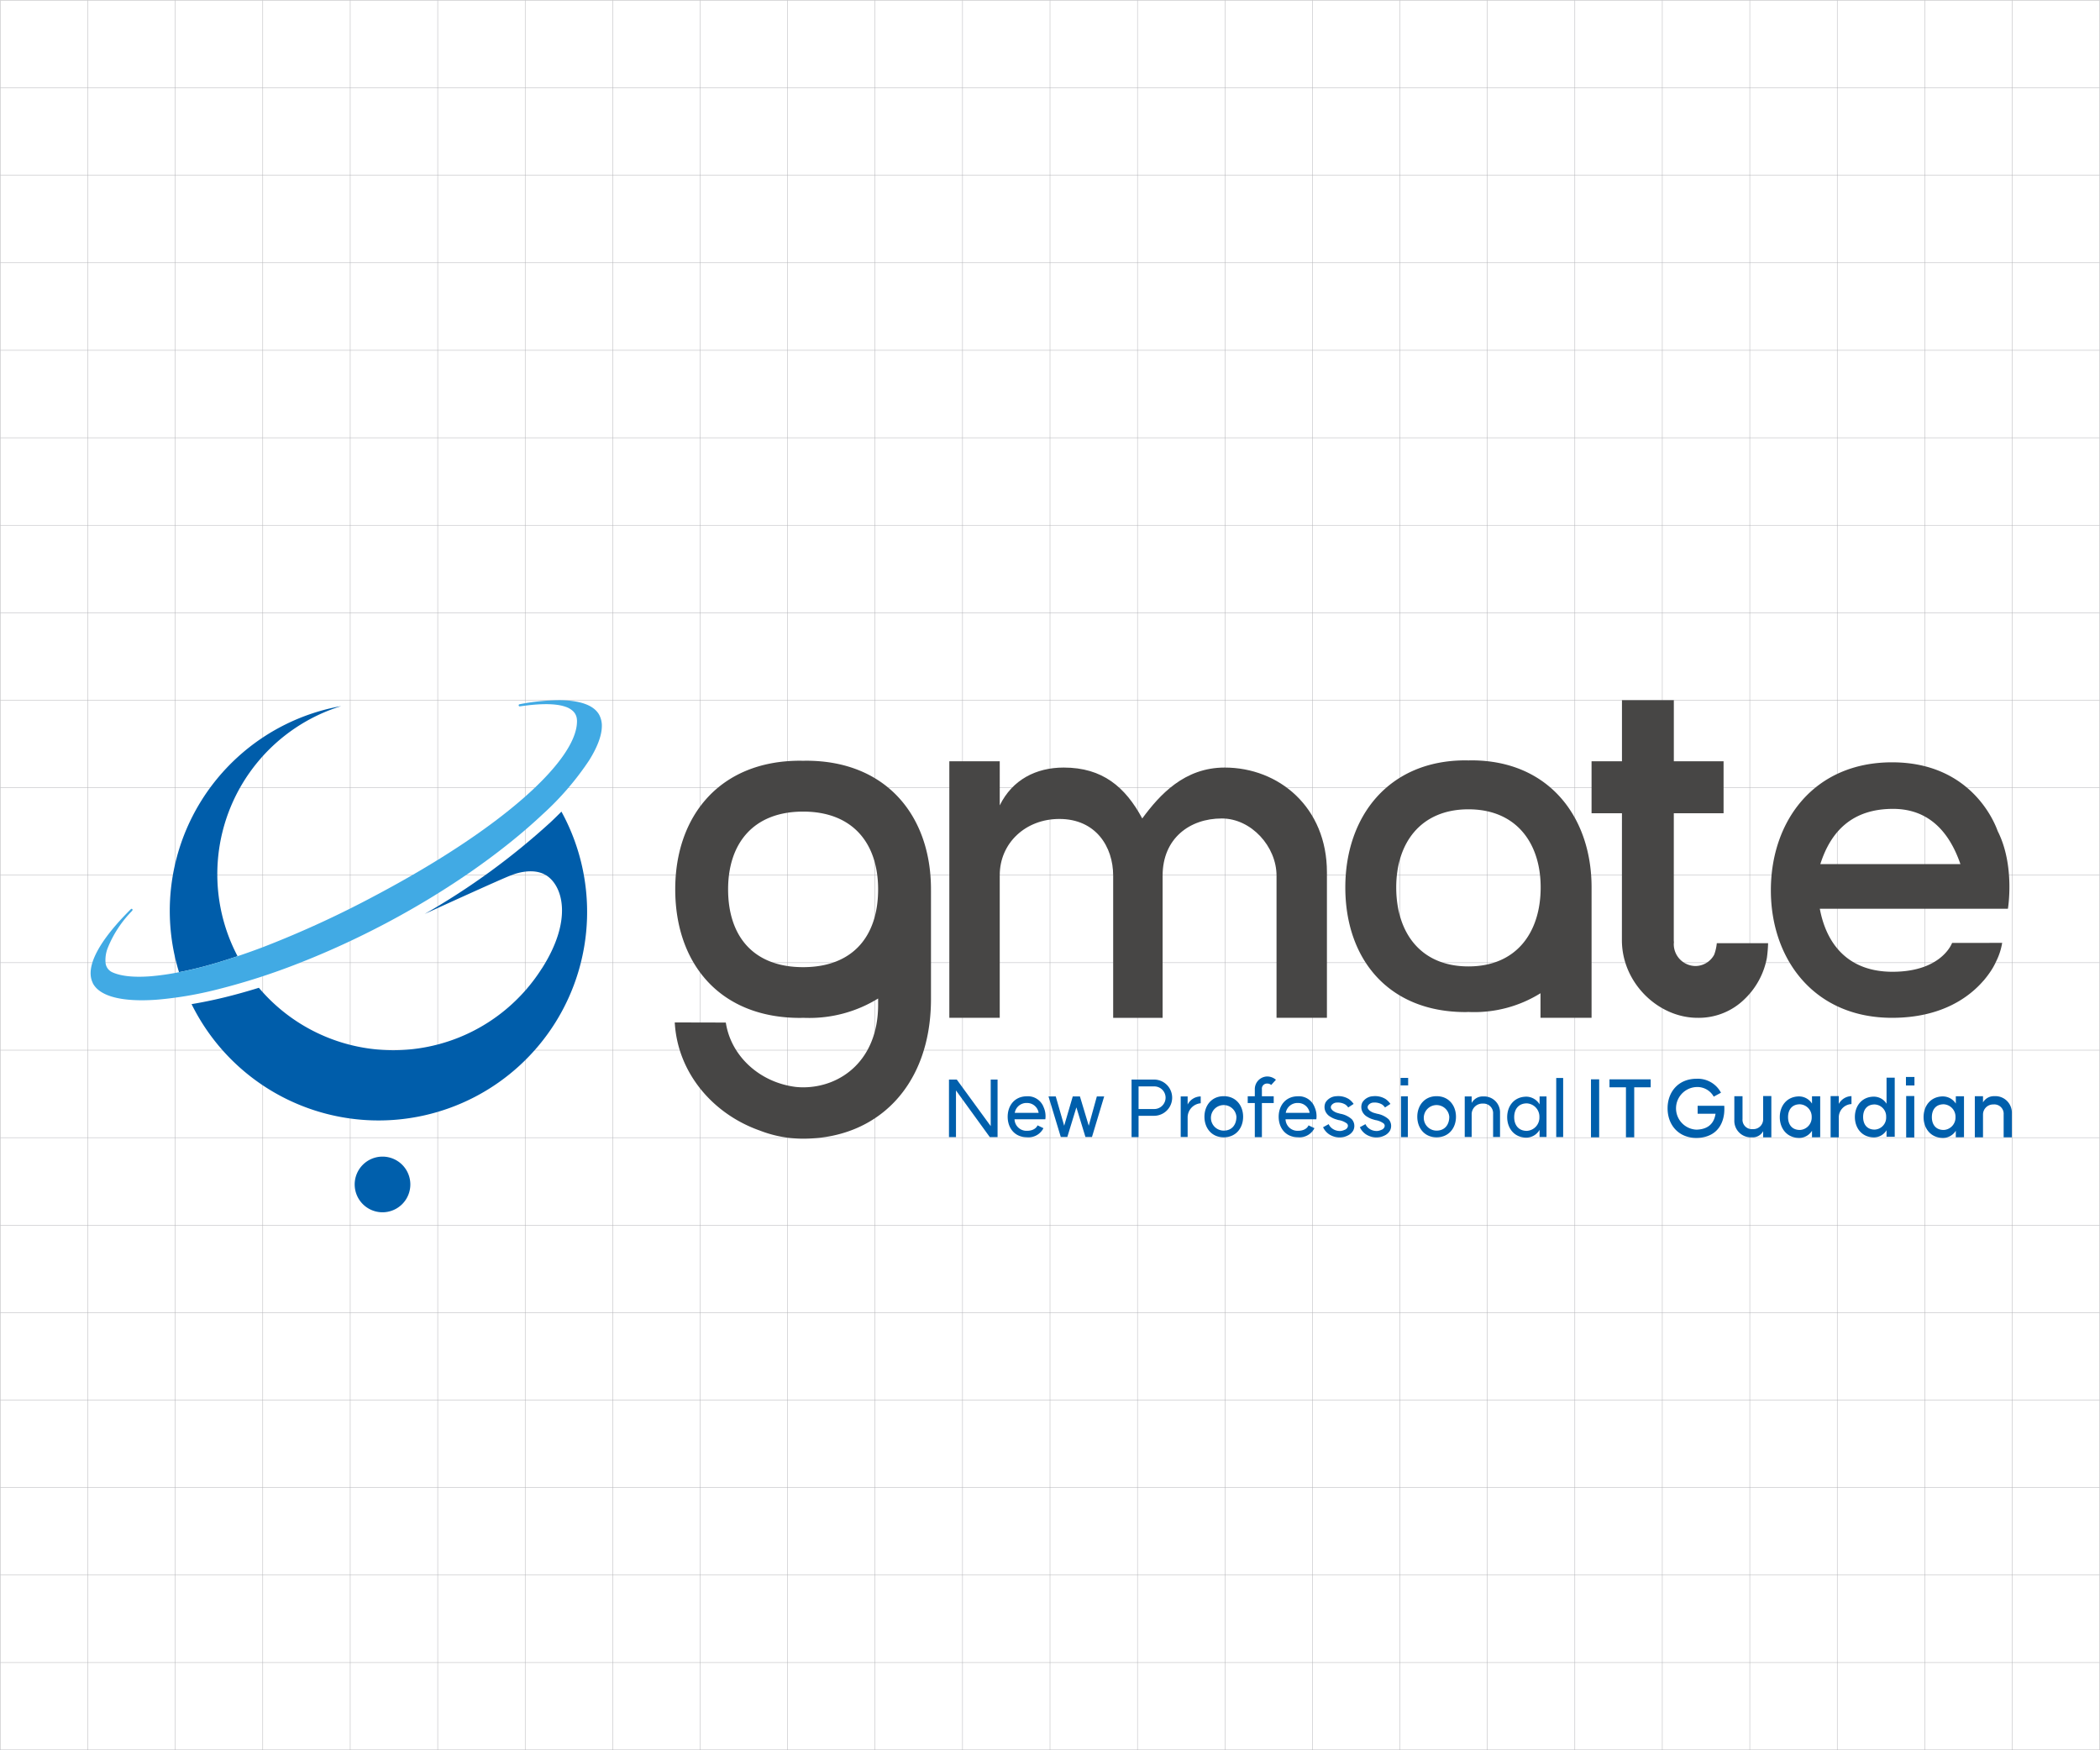 <svg xmlns="http://www.w3.org/2000/svg" xmlns:xlink="http://www.w3.org/1999/xlink" width="492.337" height="410.311" viewBox="0 0 492.337 410.311"><defs><clipPath id="a"><rect width="492.337" height="410.311" fill="none"/></clipPath></defs><g clip-path="url(#a)"><g clip-path="url(#a)"><g opacity="0.3"><g clip-path="url(#a)"><rect width="492.174" height="410.13" transform="translate(0.082 0.082)" fill="none" stroke="#000210" stroke-miterlimit="10" stroke-width="0.1"/><line y2="410.13" transform="translate(20.589 0.081)" fill="none" stroke="#000210" stroke-miterlimit="10" stroke-width="0.1"/><line y2="410.13" transform="translate(41.096 0.081)" fill="none" stroke="#000210" stroke-miterlimit="10" stroke-width="0.1"/><line y2="410.13" transform="translate(61.604 0.081)" fill="none" stroke="#000210" stroke-miterlimit="10" stroke-width="0.1"/><line y2="410.13" transform="translate(82.111 0.081)" fill="none" stroke="#000210" stroke-miterlimit="10" stroke-width="0.1"/><line y2="410.13" transform="translate(102.619 0.081)" fill="none" stroke="#000210" stroke-miterlimit="10" stroke-width="0.1"/><line y2="410.13" transform="translate(123.126 0.081)" fill="none" stroke="#000210" stroke-miterlimit="10" stroke-width="0.1"/><line y2="410.13" transform="translate(143.633 0.081)" fill="none" stroke="#000210" stroke-miterlimit="10" stroke-width="0.1"/><line y2="410.13" transform="translate(164.141 0.081)" fill="none" stroke="#000210" stroke-miterlimit="10" stroke-width="0.1"/><line y2="410.13" transform="translate(184.648 0.081)" fill="none" stroke="#000210" stroke-miterlimit="10" stroke-width="0.1"/><line y2="410.13" transform="translate(205.156 0.081)" fill="none" stroke="#000210" stroke-miterlimit="10" stroke-width="0.1"/><line y2="410.13" transform="translate(225.663 0.081)" fill="none" stroke="#000210" stroke-miterlimit="10" stroke-width="0.1"/><line y2="410.13" transform="translate(246.171 0.081)" fill="none" stroke="#000210" stroke-miterlimit="10" stroke-width="0.1"/><line y2="410.13" transform="translate(266.678 0.081)" fill="none" stroke="#000210" stroke-miterlimit="10" stroke-width="0.1"/><line y2="410.13" transform="translate(287.185 0.081)" fill="none" stroke="#000210" stroke-miterlimit="10" stroke-width="0.1"/><line y2="410.13" transform="translate(307.693 0.081)" fill="none" stroke="#000210" stroke-miterlimit="10" stroke-width="0.1"/><line y2="410.13" transform="translate(328.2 0.081)" fill="none" stroke="#000210" stroke-miterlimit="10" stroke-width="0.1"/><line y2="410.13" transform="translate(348.707 0.081)" fill="none" stroke="#000210" stroke-miterlimit="10" stroke-width="0.1"/><line y2="410.13" transform="translate(369.215 0.081)" fill="none" stroke="#000210" stroke-miterlimit="10" stroke-width="0.1"/><line y2="410.13" transform="translate(389.722 0.081)" fill="none" stroke="#000210" stroke-miterlimit="10" stroke-width="0.1"/><line y2="410.13" transform="translate(410.23 0.081)" fill="none" stroke="#000210" stroke-miterlimit="10" stroke-width="0.1"/><line y2="410.13" transform="translate(430.737 0.081)" fill="none" stroke="#000210" stroke-miterlimit="10" stroke-width="0.1"/><line y2="410.13" transform="translate(451.245 0.081)" fill="none" stroke="#000210" stroke-miterlimit="10" stroke-width="0.1"/><line y2="410.13" transform="translate(471.752 0.081)" fill="none" stroke="#000210" stroke-miterlimit="10" stroke-width="0.1"/><line x2="492.174" transform="translate(0.082 410.229)" fill="none" stroke="#000210" stroke-miterlimit="10" stroke-width="0.1"/><line x2="492.174" transform="translate(0.082 389.722)" fill="none" stroke="#000210" stroke-miterlimit="10" stroke-width="0.1"/><line x2="492.174" transform="translate(0.082 369.215)" fill="none" stroke="#000210" stroke-miterlimit="10" stroke-width="0.1"/><line x2="492.174" transform="translate(0.082 348.707)" fill="none" stroke="#000210" stroke-miterlimit="10" stroke-width="0.1"/><line x2="492.174" transform="translate(0.082 328.2)" fill="none" stroke="#000210" stroke-miterlimit="10" stroke-width="0.1"/><line x2="492.174" transform="translate(0.082 307.692)" fill="none" stroke="#000210" stroke-miterlimit="10" stroke-width="0.1"/><line x2="492.174" transform="translate(0.082 287.185)" fill="none" stroke="#000210" stroke-miterlimit="10" stroke-width="0.1"/><line x2="492.174" transform="translate(0.082 266.677)" fill="none" stroke="#000210" stroke-miterlimit="10" stroke-width="0.1"/><line x2="492.174" transform="translate(0.082 246.17)" fill="none" stroke="#000210" stroke-miterlimit="10" stroke-width="0.1"/><line x2="492.174" transform="translate(0.082 225.663)" fill="none" stroke="#000210" stroke-miterlimit="10" stroke-width="0.1"/><line x2="492.174" transform="translate(0.082 205.155)" fill="none" stroke="#000210" stroke-miterlimit="10" stroke-width="0.1"/><line x2="492.174" transform="translate(0.082 184.648)" fill="none" stroke="#000210" stroke-miterlimit="10" stroke-width="0.1"/><line x2="492.174" transform="translate(0.082 164.14)" fill="none" stroke="#000210" stroke-miterlimit="10" stroke-width="0.1"/><line x2="492.174" transform="translate(0.082 143.633)" fill="none" stroke="#000210" stroke-miterlimit="10" stroke-width="0.1"/><line x2="492.174" transform="translate(0.082 123.126)" fill="none" stroke="#000210" stroke-miterlimit="10" stroke-width="0.1"/><line x2="492.174" transform="translate(0.082 102.618)" fill="none" stroke="#000210" stroke-miterlimit="10" stroke-width="0.1"/><line x2="492.174" transform="translate(0.082 82.111)" fill="none" stroke="#000210" stroke-miterlimit="10" stroke-width="0.1"/><line x2="492.174" transform="translate(0.082 61.603)" fill="none" stroke="#000210" stroke-miterlimit="10" stroke-width="0.1"/><line x2="492.174" transform="translate(0.082 41.096)" fill="none" stroke="#000210" stroke-miterlimit="10" stroke-width="0.1"/><line x2="492.174" transform="translate(0.082 20.589)" fill="none" stroke="#000210" stroke-miterlimit="10" stroke-width="0.1"/></g></g></g><path d="M147.716,168.538h-1.828l-7.924-10.931v10.931h-1.642V155.057h1.828l7.959,10.913V155.057h1.606Z" transform="translate(86.161 98.002)" fill="#005fac"/><g clip-path="url(#a)"><path d="M149.279,157.456a3.954,3.954,0,0,1,3.915,2.585,5.128,5.128,0,0,1,.388,2.807h-7.22a2.8,2.8,0,0,0,2.936,2.7c2.03,0,2.456-1.275,2.456-1.275l1.384.666a3.9,3.9,0,0,1-3.86,2.123c-2.916,0-4.524-2.2-4.524-4.8s1.608-4.8,4.524-4.8m.038,1.57a2.779,2.779,0,0,0-2.9,2.308h5.595a2.731,2.731,0,0,0-2.7-2.308" transform="translate(91.491 99.518)" fill="#005fac"/><path d="M160.813,166.988h-1.532l-2.123-6.943-2.125,6.943H153.5l-2.881-9.51h1.7l1.976,6.871,2.012-6.871h1.681l2.068,6.871,1.9-6.871h1.719Z" transform="translate(95.197 99.532)" fill="#005fac"/><path d="M162.551,155.057h5.337a4.247,4.247,0,0,1,0,8.493h-3.693v4.987h-1.643Zm7.977,4.247a2.64,2.64,0,0,0-2.641-2.641h-3.693v5.3h3.693a2.668,2.668,0,0,0,2.641-2.66" transform="translate(102.739 98.002)" fill="#005fac"/><path d="M174.3,157.478v1.606a3.339,3.339,0,0,0-3.065,3.2v4.708h-1.626v-9.51h1.626v1.9a3.476,3.476,0,0,1,3.065-1.9" transform="translate(107.203 99.532)" fill="#005fac"/><path d="M177.545,157.445c2.9,0,4.544,2.233,4.544,4.819,0,2.6-1.643,4.819-4.544,4.819-2.881,0-4.524-2.215-4.524-4.819,0-2.587,1.643-4.819,4.524-4.819m2.974,4.819a2.994,2.994,0,1,0-2.974,3.251c1.939,0,2.974-1.405,2.974-3.251" transform="translate(109.356 99.511)" fill="#005fac"/><path d="M180.9,168.835v-8h-1.661v-1.588H180.9v-1.643a2.968,2.968,0,0,1,2.936-2.993,3.143,3.143,0,0,1,2.014.775l-1.108,1.219a1.314,1.314,0,0,0-.906-.331,1.19,1.19,0,0,0-1.273,1.33v1.643h2.77v1.588h-2.77v8Z" transform="translate(113.285 97.723)" fill="#005fac"/><path d="M188.209,157.456a3.954,3.954,0,0,1,3.915,2.585,5.128,5.128,0,0,1,.388,2.807h-7.22a2.8,2.8,0,0,0,2.936,2.7c2.03,0,2.456-1.275,2.456-1.275l1.384.666a3.9,3.9,0,0,1-3.86,2.123c-2.916,0-4.524-2.2-4.524-4.8s1.608-4.8,4.524-4.8m.038,1.57a2.777,2.777,0,0,0-2.9,2.308h5.595a2.731,2.731,0,0,0-2.7-2.308" transform="translate(116.096 99.518)" fill="#005fac"/><path d="M195.285,159.41a3.427,3.427,0,0,0-1.994-.462,1.574,1.574,0,0,0-1.275.664.76.76,0,0,0,.111.979,1.5,1.5,0,0,0,.462.406,2.953,2.953,0,0,0,.849.387l.666.186a5.411,5.411,0,0,1,2.7,1.291,2.371,2.371,0,0,1,.331,2.642,2.924,2.924,0,0,1-1.348,1.2,3.858,3.858,0,0,1-1.421.388,4.461,4.461,0,0,1-2.881-.7,4.064,4.064,0,0,1-1.421-1.663l1.311-.72a2.658,2.658,0,0,0,.906,1.072,2.993,2.993,0,0,0,1.994.516,3.159,3.159,0,0,0,.849-.258,1.123,1.123,0,0,0,.646-.535.749.749,0,0,0-.111-.942,4.353,4.353,0,0,0-1.994-.813l-.664-.2a4.949,4.949,0,0,1-1.183-.553,2.724,2.724,0,0,1-.793-.648,2.519,2.519,0,0,1-.388-2.712,3.116,3.116,0,0,1,2.549-1.477,4.654,4.654,0,0,1,2.936.682,4.5,4.5,0,0,1,1.108,1.126l-1.275.831a2.516,2.516,0,0,0-.664-.682" transform="translate(120.125 99.503)" fill="#005fac"/><path d="M200.572,159.41a3.427,3.427,0,0,0-1.994-.462,1.574,1.574,0,0,0-1.275.664.76.76,0,0,0,.111.979,1.494,1.494,0,0,0,.462.406,2.953,2.953,0,0,0,.849.387l.666.186a5.411,5.411,0,0,1,2.7,1.291,2.371,2.371,0,0,1,.331,2.642,2.924,2.924,0,0,1-1.348,1.2,3.858,3.858,0,0,1-1.422.388,4.461,4.461,0,0,1-2.881-.7,4.065,4.065,0,0,1-1.422-1.663l1.311-.72a2.658,2.658,0,0,0,.906,1.072,2.993,2.993,0,0,0,1.994.516,3.159,3.159,0,0,0,.849-.258,1.123,1.123,0,0,0,.646-.535.749.749,0,0,0-.111-.942,4.353,4.353,0,0,0-1.994-.813l-.664-.2a4.949,4.949,0,0,1-1.183-.553,2.724,2.724,0,0,1-.793-.648,2.519,2.519,0,0,1-.388-2.712,3.115,3.115,0,0,1,2.549-1.477,4.654,4.654,0,0,1,2.936.682,4.5,4.5,0,0,1,1.108,1.126l-1.275.831a2.517,2.517,0,0,0-.664-.682" transform="translate(123.466 99.503)" fill="#005fac"/><path d="M202.97,156.574H201.2V154.82h1.772Zm-1.681,2.566H202.9v9.547h-1.606Z" transform="translate(127.165 97.852)" fill="#005fac"/><path d="M208.122,157.445c2.9,0,4.544,2.233,4.544,4.819,0,2.6-1.643,4.819-4.544,4.819-2.881,0-4.524-2.215-4.524-4.819,0-2.587,1.643-4.819,4.524-4.819m2.974,4.819a2.994,2.994,0,1,0-2.974,3.251c1.939,0,2.974-1.405,2.974-3.251" transform="translate(128.682 99.511)" fill="#005fac"/><path d="M214.679,159.158a2.513,2.513,0,0,0-2.641,2.383v5.448h-1.625v-9.51h1.625v1.532a2.965,2.965,0,0,1,2.75-1.532,3.738,3.738,0,0,1,3.9,3.878v5.632h-1.624v-5.448a2.247,2.247,0,0,0-2.383-2.383" transform="translate(132.989 99.533)" fill="#005fac"/><path d="M221.038,157.534a3.689,3.689,0,0,1,3.067,1.81v-1.865h1.624v9.51H224.1v-1.679a3.609,3.609,0,0,1-3.067,1.828c-2.9,0-4.524-2.234-4.524-4.8,0-2.6,1.626-4.8,4.524-4.8m3.029,4.8a3.116,3.116,0,0,0-2.954-3.231c-1.958,0-2.956,1.4-2.956,3.231s1,3.214,2.956,3.214a3.111,3.111,0,0,0,2.954-3.214" transform="translate(136.845 99.532)" fill="#005fac"/><rect width="1.626" height="13.851" transform="translate(364.85 252.689)" fill="#005fac"/><rect width="1.921" height="13.592" transform="translate(372.998 253.004)" fill="#005fac"/><path d="M240.866,156.887h-3.86v11.726h-1.939V156.887h-3.86v-1.864h9.658Z" transform="translate(146.132 97.981)" fill="#005fac"/><path d="M252.828,162.9c-.388,3.822-2.825,5.872-6.5,5.91-4.229,0-6.776-3.065-6.776-6.944,0-3.858,2.548-6.925,6.776-6.925a6.137,6.137,0,0,1,5.743,3.269l-1.7.922a4.389,4.389,0,0,0-4.062-2.252,5,5,0,0,0,0,9.99c2.272-.054,4.082-1.033,4.486-3.729H246.6v-1.865h6.241a10.436,10.436,0,0,1-.018,1.626" transform="translate(151.406 97.931)" fill="#005fac"/><path d="M253.423,165.177a2.3,2.3,0,0,0,2.474-2.345v-5.41h1.921V167.1H255.9v-1.441a2.763,2.763,0,0,1-2.641,1.441,3.871,3.871,0,0,1-4.118-3.99V157.46h1.921v5.355a2.189,2.189,0,0,0,2.363,2.363" transform="translate(157.466 99.497)" fill="#005fac"/><path d="M260.251,157.492a3.625,3.625,0,0,1,2.972,1.681v-1.717h1.921v9.6l-1.921.018v-1.533a3.56,3.56,0,0,1-2.972,1.681c-2.936,0-4.581-2.254-4.581-4.877s1.645-4.857,4.581-4.857m2.9,4.857a2.908,2.908,0,0,0-2.77-3.009c-1.865,0-2.77,1.293-2.77,3.009s.9,3.009,2.77,3.009a2.908,2.908,0,0,0,2.77-3.009" transform="translate(161.593 99.518)" fill="#005fac"/><path d="M267.865,157.433V159.3a3.126,3.126,0,0,0-2.974,3.011v4.782h-1.919v-9.658h1.919v1.828a3.492,3.492,0,0,1,2.974-1.828" transform="translate(166.208 99.504)" fill="#005fac"/><path d="M270.947,159.236a3.506,3.506,0,0,1,2.936,1.661v-6.112H275.8v13.849h-1.919V167.1a3.445,3.445,0,0,1-2.936,1.681c-2.863,0-4.488-2.2-4.488-4.784,0-2.567,1.625-4.764,4.488-4.764M273.79,164a2.807,2.807,0,0,0-2.7-2.936c-1.828,0-2.7,1.273-2.7,2.936,0,1.679.868,2.956,2.7,2.956a2.813,2.813,0,0,0,2.7-2.956" transform="translate(168.412 97.83)" fill="#005fac"/><path d="M275.788,156.678h-1.994v-1.994h1.994Zm-1.939,2.474h1.9v9.712h-1.9Z" transform="translate(173.048 97.766)" fill="#005fac"/><path d="M280.91,157.492a3.625,3.625,0,0,1,2.972,1.681v-1.717H285.8v9.6l-1.921.018v-1.533a3.56,3.56,0,0,1-2.972,1.681c-2.936,0-4.581-2.254-4.581-4.877s1.645-4.857,4.581-4.857m2.9,4.857a2.908,2.908,0,0,0-2.77-3.009c-1.865,0-2.77,1.293-2.77,3.009s.9,3.009,2.77,3.009a2.908,2.908,0,0,0,2.77-3.009" transform="translate(174.651 99.518)" fill="#005fac"/><path d="M288.082,159.383a2.369,2.369,0,0,0-2.474,2.345v5.355h-1.921v-9.639h1.921V158.9a2.937,2.937,0,0,1,2.641-1.459,3.866,3.866,0,0,1,4.118,4.008v5.631h-1.921v-5.355a2.185,2.185,0,0,0-2.363-2.345" transform="translate(179.301 99.511)" fill="#005fac"/><path d="M200.925,110.816c-9.433,0-15.229,6.363-19.32,11.933-3.977-7.388-9.319-11.933-18.411-11.933-6.478,0-12.046,2.841-15,8.865V109.339H136.373v60.139h11.819V136.046c0-7.5,6.024-13.182,13.98-13.182,8.523,0,12.614,6.478,12.614,13.3v33.318h11.592V136.16c0-8.751,6.365-13.41,13.864-13.41,6.933,0,12.843,6.592,12.843,13.41v33.318H224.9V135.363c0-15.229-11.251-24.547-23.98-24.547" transform="translate(86.193 69.106)" fill="#474645"/><path d="M307.575,125.627c-.227-.568-5.34-16.136-24.774-16.136-18.3,0-28.412,13.752-28.412,30,0,16.139,10.115,29.891,28.412,29.891,11.666,0,18.168-4.9,21.479-8.756l.008.01c.095-.111.178-.22.269-.331l.041-.052c.188-.228.369-.457.54-.685q.228-.3.428-.584c.015-.023.031-.044.047-.067a16.2,16.2,0,0,0,1.586-2.748,15.109,15.109,0,0,0,1.42-4.356l-11.743.015s-2.371,6.76-13.964,6.76c-10.228,0-15.455-6.251-17.047-14.775h44.1s1.7-10.115-2.388-18.184m-41.594,7.729c2.5-7.842,7.615-12.955,17.047-12.955,8.07,0,13.069,5,15.8,12.955Z" transform="translate(160.783 69.203)" fill="#474645"/><path d="M250.992,138.985c0-16.595-10.115-29.775-28.185-29.775-.222,0-.454.008-.682.018-.229-.01-.46-.018-.682-.018-18.068,0-28.185,13.18-28.185,29.775,0,16.82,10.117,29.228,28.185,29.228.222,0,.454-.013.682-.023.228.01.46.023.682.023a29.319,29.319,0,0,0,16.211-4.415v5.763h11.974V138.985M222.125,157.51c-11.251,0-16.932-7.955-16.932-18.525,0-10.342,5.681-18.3,16.932-18.3s16.932,7.955,16.932,18.3c0,10.571-5.681,18.525-16.932,18.525" transform="translate(122.146 69.025)" fill="#474645"/><path d="M157,139.4c0-17.231-10.505-30.139-29.271-30.139-.23,0-.47.01-.708.018-.238-.008-.478-.018-.708-.018-18.765,0-29.271,12.908-29.271,30.139,0,17.466,10.505,30.147,29.271,30.147.232,0,.472-.013.708-.021.238.008.477.021.708.021A30.685,30.685,0,0,0,144.609,165v1.464c0,12.983-8.736,19.356-17.587,19.356-.529,0-1.079-.034-1.637-.082-8.521-1.023-15.289-7.223-16.484-15.1l-11.971-.028c.636,11.638,8.762,21.422,19.986,25.362a27.769,27.769,0,0,0,10.106,1.885c17.466,0,29.86-12.4,29.979-32.456V139.582l-.007,0c0-.06.007-.116.007-.176m-29.979,18.246c-11.684,0-17.585-7.271-17.585-18.246,0-10.74,5.9-18.218,17.585-18.218s17.585,7.478,17.585,18.218c0,10.975-5.9,18.246-17.585,18.246" transform="translate(61.264 69.058)" fill="#474645"/><path d="M257.992,157.529a10.48,10.48,0,0,1-.625,2.724,5.158,5.158,0,0,1-.408.627,5.008,5.008,0,0,1-3.976,2,5.137,5.137,0,0,1-5.076-5.2c0-.116.026-.225.033-.339-.008-.171-.033-.328-.033-.508l.008-29.762h11.666V114.883H247.919l0-14.315h-12.16l0,14.315h-7.129v12.193h7.125l-.01,29.762c0,10,8.523,18.184,17.729,18.184a15.331,15.331,0,0,0,11.175-4.529,17.89,17.89,0,0,0,5.094-9.564,32.778,32.778,0,0,0,.279-3.4Z" transform="translate(144.504 63.563)" fill="#474645"/><path d="M57.472,166.124A6.524,6.524,0,1,0,64,172.647a6.523,6.523,0,0,0-6.523-6.523" transform="translate(32.202 104.997)" fill="#005fac"/><path d="M114.231,116.573c-.816.823-1.658,1.65-2.551,2.489a165.128,165.128,0,0,1-29.514,21.5c4.338-1.981,17.477-7.969,19.978-8.952.106-.041.2-.067.3-.1l0-.01s5.187-2.282,8.616.279c3.54,2.644,5.719,10.336-1.361,21.481-.038.059-.078.108-.119.165A41.233,41.233,0,0,1,43.3,157.865c-2.822.875-5.554,1.637-8.162,2.27-2.673.65-5.218,1.167-7.617,1.56a48.887,48.887,0,1,0,86.713-45.123" transform="translate(17.392 73.679)" fill="#005daa"/><path d="M40.281,160.042A41.258,41.258,0,0,1,64.59,101.413,48.757,48.757,0,0,0,26.557,163.79c1.813-.356,3.721-.783,5.768-1.325,2.484-.659,5.152-1.477,7.956-2.422" transform="translate(15.415 64.097)" fill="#005daa"/><path d="M132.292,104.067c-1.24-2.342-4.544-3.458-9.3-3.5a50.679,50.679,0,0,0-9.412.95h0a.252.252,0,0,0,.08.5v0l.01,0c4.7-.694,8.392-.716,10.7.1a4.71,4.71,0,0,1,1.746,1.015,2.969,2.969,0,0,1,.909,1.958c0,.042.015.078.016.122a6.487,6.487,0,0,1-.01.754c-.524,8.862-17.014,24.371-47.318,40.421a237.568,237.568,0,0,1-25.86,11.9c-2.213.849-4.328,1.6-6.38,2.291-2.805.943-5.474,1.761-7.956,2.42-2.048.543-3.954.971-5.768,1.327a58.36,58.36,0,0,1-6.727.963c-3.976.3-7.026-.046-9-.982a2.7,2.7,0,0,1-1.508-2.259,7.7,7.7,0,0,1,.522-3.414,26.339,26.339,0,0,1,5.671-8.643c.357-.392-.044-.654-.25-.441-7.245,7.183-10.734,13.345-9,17.15.038.082.062.168.1.248,1.671,3.155,7.112,4.4,14.977,3.827a86.618,86.618,0,0,0,13.84-2.317,154.526,154.526,0,0,0,19.73-6.339q3.457-1.354,7.01-2.913c4.341-1.906,8.767-4.033,13.22-6.391,15.016-7.951,27.683-17.069,36.585-25.43A67.5,67.5,0,0,0,129.9,114.659c1.87-2.995,2.907-5.66,2.97-7.831a5.478,5.478,0,0,0-.581-2.761" transform="translate(8.227 63.563)" fill="#41aae4"/></g></g></svg>